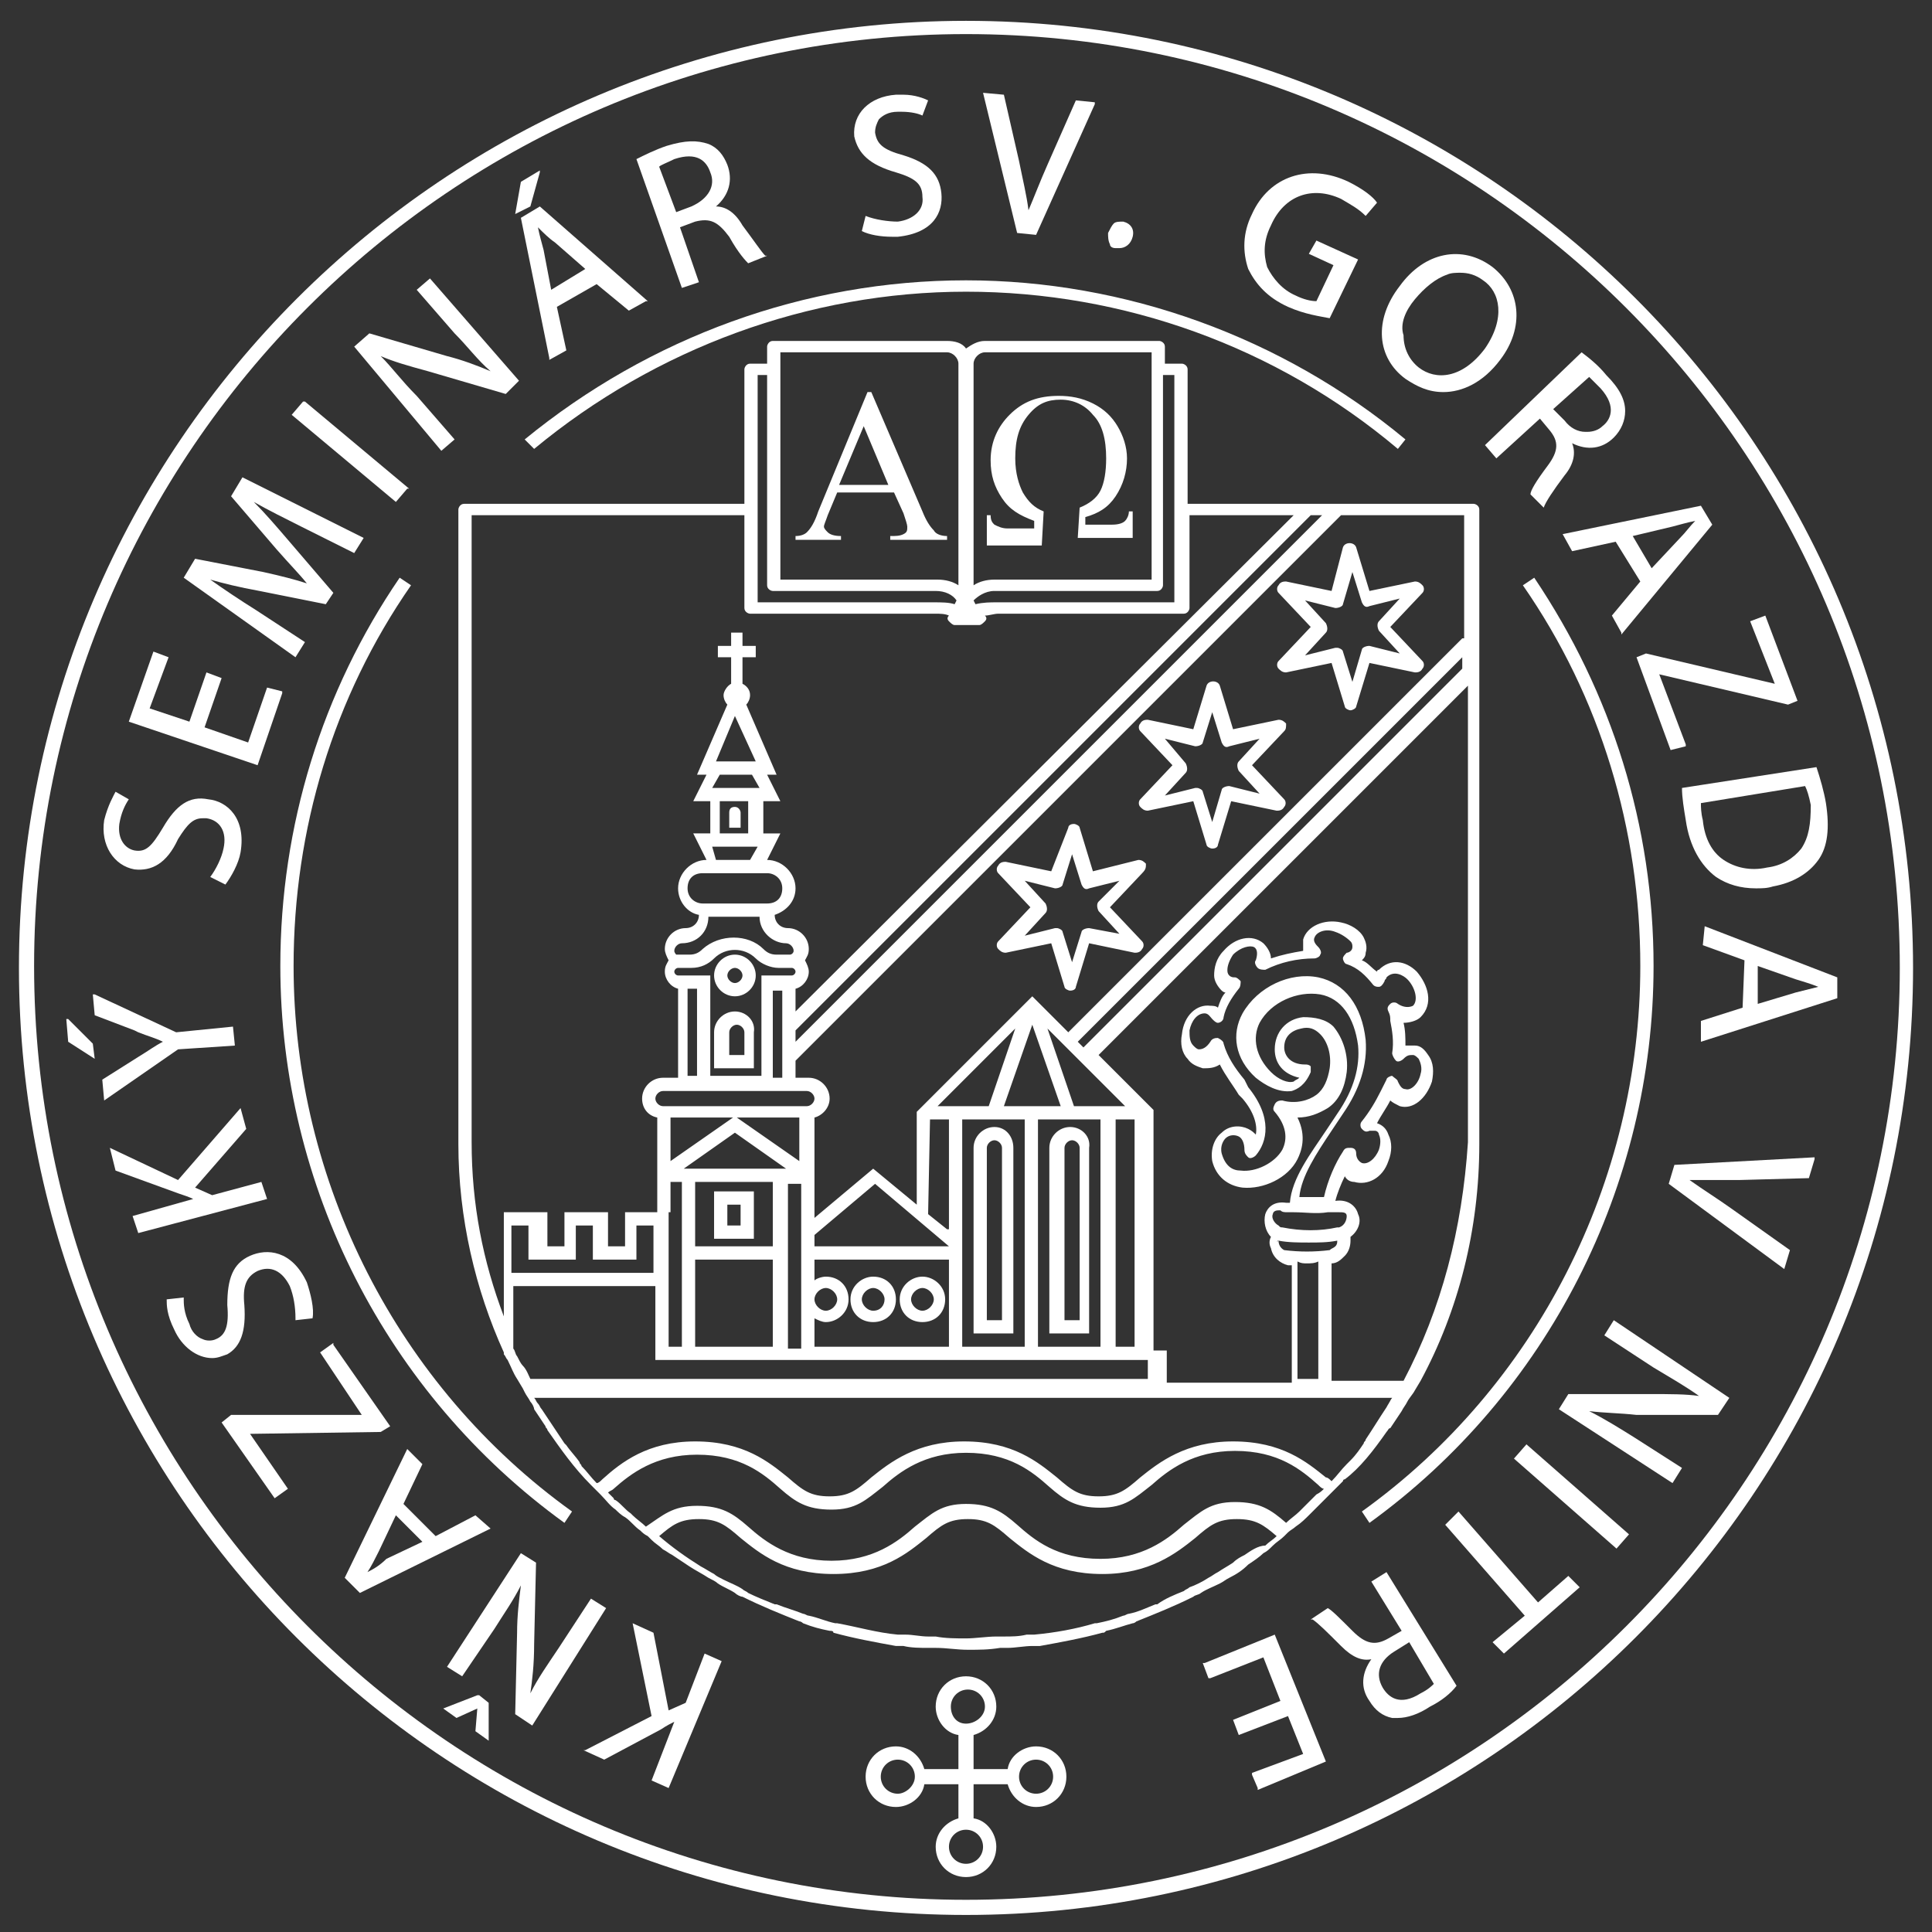 <?xml version="1.0" encoding="utf-8"?>
<!-- Generator: Adobe Illustrator 28.1.0, SVG Export Plug-In . SVG Version: 6.00 Build 0)  -->
<svg version="1.1" id="Peciatka" xmlns="http://www.w3.org/2000/svg" xmlns:xlink="http://www.w3.org/1999/xlink" x="0px" y="0px"
	 viewBox="0 0 102 102" style="enable-background:new 0 0 102 102;" xml:space="preserve">
<rect x="0" y="0" width="102" height="102" fill="#333333" stroke="none"/>
<style type="text/css">
	.st0{fill:#FFFFFF;}
</style>
<g>
	<path class="st0" d="M54.7,92.2c-0.7,0-1.4,0.5-1.5,1.2h-1.8v-1.8c0.7-0.2,1.2-0.8,1.2-1.5c0-0.9-0.7-1.6-1.6-1.6
		c-0.9,0-1.6,0.7-1.6,1.6c0,0.7,0.5,1.4,1.2,1.5v1.8h-1.8c-0.2-0.7-0.8-1.2-1.5-1.2c-0.9,0-1.6,0.7-1.6,1.6s0.7,1.6,1.6,1.6
		c0.7,0,1.4-0.5,1.5-1.2h1.8V96c-0.7,0.2-1.2,0.8-1.2,1.5c0,0.9,0.7,1.6,1.6,1.6c0.9,0,1.6-0.7,1.6-1.6c0-0.7-0.5-1.4-1.2-1.5v-1.8
		h1.8c0.2,0.7,0.8,1.2,1.5,1.2c0.9,0,1.6-0.7,1.6-1.6S55.6,92.2,54.7,92.2z M50.2,90.1c0-0.5,0.4-0.9,0.9-0.9s0.9,0.4,0.9,0.9
		S51.5,91,51,91S50.2,90.6,50.2,90.1z M47.4,94.7c-0.5,0-0.9-0.4-0.9-0.9s0.4-0.9,0.9-0.9s0.9,0.4,0.9,0.9S47.8,94.7,47.4,94.7z
		 M51.9,97.5c0,0.5-0.4,0.9-0.9,0.9s-0.9-0.4-0.9-0.9s0.4-0.9,0.9-0.9S51.9,97,51.9,97.5z M54.7,94.7c-0.5,0-0.9-0.4-0.9-0.9
		s0.4-0.9,0.9-0.9s0.9,0.4,0.9,0.9S55.2,94.7,54.7,94.7z"/>
	<path class="st0" d="M60.5,45.6c-0.1-0.1-0.2-0.2-0.4-0.2L57.7,46L57,43.7c0-0.1-0.2-0.2-0.3-0.2c-0.2,0-0.3,0.1-0.3,0.2L55.5,46
		l-2.4-0.5c-0.1,0-0.3,0-0.4,0.2c-0.1,0.1-0.1,0.3,0,0.4l1.7,1.8l-1.7,1.8c-0.1,0.1-0.1,0.3,0,0.4c0.1,0.1,0.2,0.2,0.4,0.2l2.4-0.5
		l0.7,2.3c0,0.1,0.2,0.2,0.3,0.2c0.2,0,0.3-0.1,0.3-0.2l0.7-2.3l2.4,0.5c0.1,0,0.3,0,0.4-0.2c0.1-0.1,0.1-0.3,0-0.4l-1.7-1.8
		l1.7-1.8C60.5,45.9,60.5,45.8,60.5,45.6z M58,47.6c-0.1,0.1-0.1,0.3,0,0.5l1.1,1.2L57.5,49c-0.2,0-0.4,0.1-0.4,0.2l-0.5,1.6
		l-0.5-1.6c0-0.1-0.2-0.2-0.3-0.2h-0.1l-1.6,0.4l1.1-1.2c0.1-0.1,0.1-0.3,0-0.5l-1.1-1.2l1.6,0.4c0.2,0,0.4-0.1,0.4-0.2l0.5-1.6
		l0.5,1.6c0.1,0.2,0.2,0.3,0.4,0.2l1.6-0.4L58,47.6z"/>
	<path class="st0" d="M67.9,38.2c-0.1-0.1-0.2-0.2-0.4-0.2l-2.4,0.5l-0.7-2.3c-0.1-0.3-0.6-0.3-0.7,0L63,38.5L60.6,38
		c-0.1,0-0.3,0-0.4,0.2c-0.1,0.1-0.1,0.3,0,0.4l1.7,1.8l-1.7,1.8c-0.1,0.1-0.1,0.3,0,0.4c0.1,0.1,0.2,0.2,0.4,0.2l2.4-0.5l0.7,2.3
		c0,0.1,0.2,0.2,0.3,0.2c0.2,0,0.3-0.1,0.3-0.2l0.7-2.3l2.4,0.5c0.1,0,0.3,0,0.4-0.2c0.1-0.1,0.1-0.3,0-0.4l-1.7-1.8l1.7-1.8
		C67.9,38.5,67.9,38.4,67.9,38.2z M65.4,40.2c-0.1,0.1-0.1,0.3,0,0.5l1.1,1.2l-1.6-0.4c-0.2,0-0.4,0.1-0.4,0.2L64,43.4l-0.5-1.6
		c0-0.1-0.2-0.2-0.3-0.2h-0.1L61.5,42l1.1-1.2c0.1-0.1,0.1-0.3,0-0.5L61.5,39l1.6,0.4c0.2,0,0.4-0.1,0.4-0.2l0.5-1.6l0.5,1.6
		c0.1,0.2,0.2,0.3,0.4,0.2l1.6-0.4L65.4,40.2z"/>
	<path class="st0" d="M70.3,31.2l-2.4-0.5c-0.1,0-0.3,0-0.4,0.2c-0.1,0.1-0.1,0.3,0,0.4l1.7,1.8l-1.7,1.8c-0.1,0.1-0.1,0.3,0,0.4
		c0.1,0.1,0.2,0.2,0.4,0.2l2.4-0.5l0.7,2.3c0,0.1,0.2,0.2,0.3,0.2s0.3-0.1,0.3-0.2l0.7-2.3l2.4,0.5c0.1,0,0.3,0,0.4-0.2
		c0.1-0.1,0.1-0.3,0-0.4l-1.7-1.8l1.7-1.8c0.1-0.1,0.1-0.3,0-0.4s-0.2-0.2-0.4-0.2l-2.4,0.5l-0.7-2.3c-0.1-0.3-0.6-0.3-0.7,0
		L70.3,31.2z M71.4,30.2l0.5,1.6c0.1,0.2,0.2,0.3,0.4,0.2l1.6-0.4l-1.1,1.2c-0.1,0.1-0.1,0.3,0,0.5l1.1,1.2l-1.6-0.4
		c-0.2,0-0.4,0.1-0.4,0.2L71.4,36l-0.5-1.6c0-0.1-0.2-0.2-0.3-0.2h-0.1l-1.6,0.4l1.1-1.2c0.1-0.1,0.1-0.3,0-0.5l-1.1-1.2l1.6,0.4
		c0.2,0,0.4-0.1,0.4-0.2L71.4,30.2z"/>
	<path class="st0" d="M37.7,65.4h2.1v-2.5h-2.1V65.4z M38.4,63.6h0.7v1.1h-0.7V63.6z"/>
	<path class="st0" d="M38.8,53.4c-0.6,0-1.1,0.5-1.1,1.1v1.9h2.1v-1.9C39.9,53.9,39.4,53.4,38.8,53.4z M39.2,55.7h-0.7v-1.2
		c0-0.2,0.2-0.4,0.4-0.4s0.4,0.2,0.4,0.4v1.2H39.2z"/>
	<path class="st0" d="M38.8,52.6c0.6,0,1.1-0.5,1.1-1.1s-0.5-1.1-1.1-1.1s-1.1,0.5-1.1,1.1S38.2,52.6,38.8,52.6z M38.8,51.1
		c0.2,0,0.4,0.2,0.4,0.4s-0.2,0.4-0.4,0.4s-0.4-0.2-0.4-0.4S38.6,51.1,38.8,51.1z"/>
	<path class="st0" d="M46.1,67.4c-0.6,0-1.2,0.5-1.2,1.2s0.5,1.2,1.2,1.2s1.2-0.5,1.2-1.2S46.8,67.4,46.1,67.4z M46.1,69.2
		c-0.3,0-0.6-0.3-0.6-0.6s0.3-0.6,0.6-0.6s0.6,0.3,0.6,0.6S46.5,69.2,46.1,69.2z"/>
	<path class="st0" d="M48.7,67.4c-0.6,0-1.2,0.5-1.2,1.2s0.5,1.2,1.2,1.2s1.2-0.5,1.2-1.2S49.3,67.4,48.7,67.4z M48.7,69.2
		c-0.3,0-0.6-0.3-0.6-0.6s0.3-0.6,0.6-0.6s0.6,0.3,0.6,0.6S49,69.2,48.7,69.2z"/>
	<path class="st0" d="M38.8,42.6c-0.2,0-0.3,0.1-0.3,0.3v0.8h0.6v-0.8C39.1,42.8,39,42.6,38.8,42.6z"/>
	<path class="st0" d="M52.5,59.5c-0.6,0-1.1,0.5-1.1,1.1v9.8h2.1v-9.8C53.5,60,53.1,59.5,52.5,59.5z M52.8,69.7h-0.7v-9.1
		c0-0.2,0.2-0.4,0.4-0.4s0.4,0.2,0.4,0.4v9.1H52.8z"/>
	<path class="st0" d="M56.5,59.5c-0.6,0-1.1,0.5-1.1,1.1v9.8h2.1v-9.8C57.6,60,57.1,59.5,56.5,59.5z M56.9,69.7h-0.7v-9.1
		c0-0.2,0.2-0.4,0.4-0.4s0.4,0.2,0.4,0.4v9.1H56.9z"/>
	<path class="st0" d="M73.2,75.6c0.1-0.1,0.1-0.2,0.2-0.2c0.2-0.3,0.4-0.6,0.6-0.9c0.1-0.2,0.2-0.3,0.3-0.5c0.1-0.2,0.3-0.4,0.4-0.6
		l0.3-0.5l0,0c2-3.7,3.1-8,3.1-12.5V26.9c0-0.2-0.2-0.3-0.3-0.3H62.7v-7.1c0-0.2-0.2-0.3-0.3-0.3h-0.9v-0.9c0-0.2-0.2-0.3-0.3-0.3
		H52c-0.4,0-0.7,0.2-1,0.4c-0.2-0.3-0.6-0.4-1-0.4h-9.2c-0.2,0-0.3,0.2-0.3,0.3v0.9h-0.9c-0.2,0-0.3,0.2-0.3,0.3v7.1H24.5
		c-0.2,0-0.3,0.2-0.3,0.3v33.5c0,3.9,0.9,7.7,2.4,11v0.1c0.1,0.1,0.1,0.2,0.2,0.3c0.2,0.4,0.3,0.7,0.5,1l0,0l0.3,0.5l0,0l0.1,0.2
		l0,0c0.1,0.2,0.2,0.3,0.3,0.5c0.1,0.1,0.2,0.3,0.2,0.4c0.2,0.3,0.4,0.6,0.6,0.9c0,0.1,0.1,0.1,0.1,0.2c0.7,1,1.4,2,2.3,2.9
		c0,0,0,0,0.1,0.1l0,0l0.3,0.3l0.1,0.1c0.3,0.3,0.5,0.6,0.8,0.8c0.1,0.1,0.3,0.3,0.5,0.4c0.3,0.2,0.5,0.5,0.8,0.7
		c0.1,0.1,0.2,0.2,0.4,0.3l0.2,0.2l0,0c0.2,0.2,0.4,0.3,0.6,0.5c0.2,0.1,0.3,0.2,0.5,0.3c0.3,0.2,0.6,0.4,0.9,0.6
		c0.3,0.2,0.7,0.4,1,0.6c0.2,0.1,0.4,0.2,0.5,0.3c0.3,0.2,0.6,0.3,0.9,0.5c0.1,0.1,0.3,0.2,0.4,0.2c1,0.5,2,0.9,3,1.3
		c0.1,0,0.2,0.1,0.2,0.1c0.5,0.2,0.9,0.3,1.4,0.4c0.1,0,0.2,0,0.2,0.1c1.1,0.3,2.2,0.5,3.3,0.7c0.1,0,0.2,0,0.4,0
		C48.1,87,48.6,87,49,87c0.1,0,0.3,0,0.4,0c0.6,0,1.1,0.1,1.7,0.1s1.1,0,1.7-0.1c0.1,0,0.3,0,0.4,0c0.4,0,0.9-0.1,1.3-0.1
		c0.1,0,0.2,0,0.4,0c1.1-0.2,2.2-0.4,3.3-0.7c0.1,0,0.1,0,0.2-0.1c0.5-0.1,1-0.3,1.4-0.4c0.1,0,0.2-0.1,0.2-0.1c1-0.4,2-0.8,3-1.3
		c0.1-0.1,0.3-0.1,0.4-0.2c0.3-0.2,0.6-0.3,1-0.5c0.2-0.1,0.3-0.2,0.5-0.3c0.4-0.2,0.7-0.4,1-0.7c0.3-0.2,0.6-0.4,0.8-0.6
		c0.2-0.1,0.3-0.2,0.5-0.4c0.2-0.2,0.4-0.3,0.6-0.5l0,0l0.2-0.2c0.1-0.1,0.3-0.2,0.4-0.3c0.3-0.2,0.5-0.4,0.8-0.7
		c0.2-0.2,0.3-0.3,0.5-0.5c0.3-0.3,0.5-0.5,0.8-0.8l0.1-0.1l0.3-0.3l0,0c0,0,0-0.1,0.1-0.1C71.8,77.5,72.5,76.6,73.2,75.6z
		 M73.2,74.3c-0.4,0.6-0.7,1.1-1.1,1.7c0,0.1-0.1,0.1-0.1,0.2c-0.2,0.3-0.4,0.6-0.7,0.9c-0.1,0.1-0.1,0.1-0.2,0.2
		c-0.3,0.3-0.5,0.6-0.8,0.9C70.2,78.1,70.1,78,70,78c-1-0.8-2.3-1.9-4.9-1.9c-2.5,0-3.9,1.1-4.9,1.9c-0.8,0.7-1.2,1-2.2,1
		s-1.4-0.3-2.2-1c-1-0.8-2.3-1.9-4.9-1.9c-2.5,0-3.9,1.1-4.9,1.9c-0.8,0.7-1.2,1-2.2,1s-1.4-0.3-2.2-1c-1-0.8-2.3-1.9-4.9-1.9
		c-2.5,0-3.9,1.1-4.9,2c-0.1,0.1-0.2,0.2-0.3,0.2c-0.3-0.3-0.5-0.6-0.8-0.9c0-0.1-0.1-0.1-0.1-0.2c-0.2-0.3-0.5-0.6-0.7-0.9
		c0,0,0,0-0.1-0.1c-0.4-0.6-0.8-1.2-1.2-1.8c-0.1-0.1-0.1-0.2-0.2-0.3c-0.1-0.1-0.1-0.2-0.2-0.3h32.9h12.4c-0.1,0.1-0.1,0.2-0.2,0.3
		C73.4,74,73.3,74.1,73.2,74.3z M65.7,82.1c-0.2,0.1-0.4,0.2-0.6,0.4c-0.3,0.2-0.5,0.3-0.8,0.5c-0.2,0.1-0.3,0.2-0.5,0.3
		c-0.3,0.2-0.7,0.4-1,0.5c-0.1,0.1-0.2,0.1-0.3,0.2c-0.5,0.2-1,0.4-1.4,0.7H61c-0.5,0.2-0.9,0.4-1.4,0.5c-0.1,0-0.2,0.1-0.3,0.1
		c-0.5,0.2-0.9,0.3-1.4,0.4h-0.1c-1,0.3-2.1,0.5-3.2,0.6c-0.1,0-0.3,0-0.4,0c-0.4,0.1-0.8,0.1-1.2,0.1c-0.1,0-0.3,0-0.4,0
		c-0.5,0-1.1,0.1-1.6,0.1s-1.1,0-1.6-0.1c-0.1,0-0.3,0-0.4,0c-0.4,0-0.8-0.1-1.2-0.1c-0.1,0-0.3,0-0.4,0c-1.1-0.1-2.1-0.4-3.2-0.6
		h-0.1c-0.5-0.1-0.9-0.3-1.4-0.4c-0.1,0-0.2-0.1-0.3-0.1c-0.5-0.2-0.9-0.3-1.4-0.5h-0.1c-0.5-0.2-1-0.4-1.4-0.6
		c-0.1-0.1-0.2-0.1-0.3-0.2c-0.3-0.2-0.6-0.3-1-0.5c-0.2-0.1-0.4-0.2-0.5-0.3c-0.2-0.1-0.5-0.3-0.7-0.4c-0.8-0.5-1.5-1-2.2-1.6
		c0.7-0.6,1.1-0.9,2.1-0.9s1.4,0.3,2.2,1c1,0.8,2.3,1.9,4.9,1.9s3.9-1.1,4.9-1.9c0.8-0.7,1.2-1,2.2-1s1.4,0.3,2.2,1
		c1,0.8,2.3,1.9,4.9,1.9c2.5,0,3.9-1.1,4.9-1.9c0.8-0.7,1.2-1,2.2-1s1.4,0.3,2.1,0.9c-0.2,0.2-0.4,0.3-0.6,0.5
		C66.4,81.6,66,81.9,65.7,82.1z M69.5,78.9c-0.2,0.2-0.5,0.5-0.7,0.7c-0.1,0.1-0.1,0.1-0.2,0.2c-0.2,0.2-0.5,0.4-0.7,0.6l0,0
		c-0.8-0.7-1.4-1.1-2.7-1.1c-1.3,0-1.8,0.5-2.7,1.2c-0.9,0.8-2.2,1.8-4.4,1.8c-2.3,0-3.5-1-4.4-1.8c-0.8-0.7-1.4-1.1-2.7-1.1
		s-1.8,0.5-2.7,1.2c-0.9,0.8-2.2,1.8-4.4,1.8s-3.5-1-4.4-1.8c-0.8-0.7-1.4-1.1-2.7-1.1S35,80,34.1,80.6c-0.2-0.2-0.5-0.4-0.7-0.6
		l-0.1-0.1c-0.3-0.2-0.5-0.5-0.8-0.7c0,0-0.1,0-0.1-0.1c-0.1-0.1-0.2-0.2-0.3-0.3c0.1-0.1,0.2-0.1,0.3-0.2c0.9-0.8,2.2-1.8,4.4-1.8
		c2.3,0,3.5,1,4.4,1.8c0.8,0.7,1.4,1.1,2.7,1.1s1.8-0.5,2.7-1.2c0.9-0.8,2.2-1.8,4.4-1.8c2.3,0,3.5,1,4.4,1.8
		c0.8,0.7,1.4,1.1,2.7,1.1s1.8-0.5,2.7-1.2c0.9-0.8,2.2-1.8,4.4-1.8c2.3,0,3.5,1,4.4,1.8l0,0c0.1,0.1,0.2,0.2,0.3,0.2
		C69.8,78.7,69.7,78.8,69.5,78.9C69.6,78.9,69.5,78.9,69.5,78.9z M27.3,71.6c-0.1-0.1-0.1-0.3-0.2-0.4v-3.3h7.5v3.9H36h0.7h4.1h0.7
		h0.7H43h7.2h0.6h3.4h0.7h3.3h0.7h1.7v1H28c-0.1-0.2-0.2-0.5-0.4-0.7C27.5,72,27.4,71.8,27.3,71.6z M30.4,66.5v-1.8h0.9v1.8h2.3
		v-1.8h0.9v2.5H27v-2.5h0.9v1.8H30.4z M35.4,64v-1.6H36v3.4v0.7v4.6h-0.7v-3.2v-0.7V64H35.4z M35.6,50.2c0-0.2,0.2-0.4,0.4-0.4
		c0.8,0,1.4-0.6,1.4-1.4h2.7c0,0.8,0.7,1.4,1.4,1.4c0.2,0,0.4,0.2,0.4,0.4c0,0.1-0.1,0.2-0.2,0.2H41c-0.3,0-0.5-0.1-0.7-0.3
		c-0.8-0.8-2.3-0.8-3.2,0c-0.2,0.2-0.4,0.3-0.7,0.3h-0.7l0,0l0,0C35.7,50.4,35.6,50.3,35.6,50.2z M37.6,44.7H40l-0.4,0.7h-1.8
		L37.6,44.7z M38.8,37.8l1.1,2.4h-2.1L38.8,37.8z M39.7,40.9l0.4,0.7h-2.5l0.4-0.7H39.7z M38,42.3h1.5V44H38V42.3z M40.1,46.1h0.4
		c0.4,0,0.8,0.3,0.8,0.8s-0.3,0.8-0.8,0.8h-3.4c-0.4,0-0.8-0.3-0.8-0.8s0.3-0.8,0.8-0.8h0.4H40.1z M40.8,56.9v-4.6h0.5v4.6H40.8z
		 M35.8,51.5c-0.1,0-0.2-0.1-0.2-0.2c0-0.1,0.1-0.2,0.2-0.2h0.7c0.5,0,0.9-0.2,1.2-0.5c0.6-0.6,1.6-0.6,2.2,0
		c0.3,0.3,0.8,0.5,1.2,0.5h0.7c0.1,0,0.2,0.1,0.2,0.2c0,0.1-0.1,0.2-0.2,0.2h-1.6v5.3h-2.7v-5.3H35.8z M36.3,52.2h0.5v4.6h-0.5V52.2
		z M42.6,57.6c0.2,0,0.4,0.2,0.4,0.4s-0.2,0.4-0.4,0.4H35c-0.2,0-0.4-0.2-0.4-0.4s0.2-0.4,0.4-0.4H42.6z M77.2,35.3l-20,20L56.9,55
		l20.3-20.3V35.3z M59.4,58.4h-2.7l-1.4-4.1L59.4,58.4z M43,69.6c0.2,0.1,0.4,0.2,0.6,0.2c0.6,0,1.2-0.5,1.2-1.2s-0.5-1.2-1.2-1.2
		c-0.2,0-0.5,0.1-0.6,0.2v-1.1h7.1v4.6H43V69.6z M43,68.6c0-0.3,0.3-0.6,0.6-0.6s0.6,0.3,0.6,0.6s-0.3,0.6-0.6,0.6S43,68.9,43,68.6z
		 M50.8,66.4v-7.3h3.3v12h-3.3V66.4z M53,58.4l1.5-4.3l1.5,4.3H53z M54.8,59.1h3.3v12h-3.3V59.1z M58.9,59.1h1v12h-1V59.1z
		 M52.2,58.4h-2.7l4.1-4.1L52.2,58.4z M49.1,59.1h1v5.8H50l-1-0.8L49.1,59.1L49.1,59.1z M50.1,65.8H43v-0.6l3.2-2.7L50.1,65.8z
		 M42.3,66.2v5h-0.7v-4.6v-0.7v-3.4h0.7V66.2z M36.7,66.5h4.1v4.6h-4.1V66.5z M36.7,62.4h4.1v3.4h-4.1V62.4z M36.1,61.7l2.7-1.9
		l2.7,1.9h-0.6h-4.1H36.1z M38.9,59h3.3v2.3L38.9,59z M35.4,59h3.3l-3.3,2.3V59z M72.1,54.9c-0.2-1.8-1.1-3-2.5-3.3
		c-1.5-0.3-3.2,0.5-4,1.9c-0.6,1.1-0.4,2.4,0.7,3.4c0.5,0.4,1.2,0.8,1.9,0.7c0.3-0.1,0.7-0.3,1-1c0-0.1,0-0.2,0-0.3
		c-0.1-0.1-0.2-0.1-0.3-0.1c-0.8,0-1.1-0.5-1.1-0.9c0-0.6,0.4-0.9,0.9-1c0.4-0.1,0.7,0,1,0.3c0.4,0.4,0.6,1.1,0.5,1.8
		c-0.1,0.6-0.3,1.1-0.7,1.4c-0.4,0.3-1.1,0.5-1.8,0.3c-0.1,0-0.3,0-0.4,0.2s-0.1,0.3,0,0.4c0.6,0.7,0.7,1.4,0.4,2
		c-0.4,0.7-1.4,1.2-2.2,1.1c-0.4,0-0.8-0.2-1-0.9c-0.1-0.4,0.1-0.7,0.2-0.8c0.2-0.2,0.5-0.2,0.7-0.1c0.2,0.1,0.3,0.4,0.3,0.7
		c0,0.2,0.1,0.3,0.2,0.4c0.1,0.1,0.3,0,0.4-0.1c0.6-0.7,0.9-2-0.4-3.6L65.7,57c-0.5-0.6-0.9-1.2-1.1-1.9c0-0.1-0.1-0.2-0.3-0.3
		c-0.1,0-0.3,0-0.4,0.2c-0.2,0.3-0.4,0.4-0.6,0.4c-0.1,0-0.2-0.1-0.3-0.2c-0.2-0.2-0.2-0.5-0.2-0.8c0.1-0.5,0.4-0.9,0.8-0.9
		c0.2,0,0.3,0.2,0.4,0.3s0.2,0.2,0.3,0.2s0.3-0.1,0.3-0.3c0.1-0.5,0.4-1,0.8-1.5c0.1-0.1,0.1-0.3,0.1-0.4c-0.1-0.1-0.2-0.2-0.3-0.2
		c-0.1,0-0.2,0-0.3-0.1c-0.1-0.1-0.1-0.2-0.1-0.3c0-0.2,0.1-0.5,0.3-0.8c0.4-0.4,0.9-0.5,1.1-0.4s0.2,0.4,0.1,0.7
		c-0.1,0.1,0,0.3,0.1,0.4c0.1,0.1,0.3,0.1,0.4,0.1c0.8-0.4,1.7-0.6,2.6-0.6l0,0c0.1,0,0.3-0.1,0.3-0.2c0.1-0.1,0-0.3-0.1-0.4
		c-0.1-0.1-0.3-0.3-0.2-0.5c0.1-0.3,0.6-0.5,1.1-0.3c0.3,0.1,0.6,0.3,0.8,0.5c0.1,0.1,0.1,0.2,0.1,0.3c0,0.2-0.2,0.3-0.3,0.3
		c-0.1,0.1-0.2,0.2-0.2,0.3s0.1,0.3,0.2,0.3c0.6,0.2,1,0.6,1.4,1.1c0.1,0.1,0.2,0.1,0.3,0.1c0.1,0,0.2-0.1,0.3-0.3
		c0-0.1,0.1-0.1,0.1-0.2c0.4-0.4,0.9-0.1,1.1,0.1c0.4,0.4,0.6,1.1,0.3,1.4c-0.2,0.1-0.5,0.1-0.8-0.1c-0.1-0.1-0.3-0.1-0.4,0
		s-0.2,0.2-0.1,0.4s0.1,0.3,0.1,0.5c0.1,0.5,0.2,1.1,0.1,1.7c0,0.1,0.1,0.3,0.2,0.4c0.1,0.1,0.3,0,0.4-0.1c0.2-0.2,0.3-0.2,0.5-0.2
		c0.1,0,0.2,0.1,0.3,0.2c0.1,0.2,0.2,0.5,0.1,0.8c-0.1,0.5-0.5,0.9-0.8,0.8c-0.2,0-0.3-0.2-0.4-0.4c0-0.1-0.2-0.2-0.3-0.3
		c-0.1,0-0.3,0.1-0.3,0.2c-0.1,0.2-0.2,0.4-0.3,0.6c-0.3,0.6-0.6,1.1-1,1.6c-0.1,0.1-0.1,0.3,0,0.4s0.2,0.2,0.4,0.1
		c0.1,0,0.2,0,0.3,0c0.1,0,0.2,0.1,0.2,0.2c0.1,0.2,0.1,0.5,0,0.8c-0.2,0.5-0.6,0.8-0.9,0.7c-0.2-0.1-0.3-0.3-0.3-0.5
		s-0.1-0.3-0.3-0.3c-0.2,0-0.3,0-0.4,0.2c-0.4,0.6-0.8,1.5-1,2.4c-0.4,0-0.9,0-1.3,0c0.1-1.1,0.9-2.3,1.7-3.5
		c0.2-0.3,0.4-0.6,0.6-0.9C71.8,57.5,72.2,56.2,72.1,54.9z M68,64c0.1,0,0.1,0,0.2,0c0,0,0,0,0.1,0c0.6,0,1.2,0.1,1.8,0l0,0l0,0
		c0,0,0,0,0.1,0s0.3,0,0.5,0s0.4,0,0.4,0.2s-0.1,0.5-0.4,0.6l0,0c-0.1,0-0.1,0-0.1,0c-0.9,0.2-1.9,0.2-2.9,0c-0.1,0-0.1,0-0.2-0.1
		c-0.2-0.1-0.4-0.4-0.3-0.6c0,0,0-0.2,0.3-0.2h0.1C67.7,64,67.8,64,68,64z M67.5,65.5c0.5,0.1,1.1,0.1,1.6,0.1s1,0,1.5-0.1
		c0,0.1,0,0.2-0.1,0.3c-0.1,0.1-0.2,0.1-0.3,0.2c-0.8,0.1-1.6,0.1-2.4,0C67.6,65.9,67.5,65.7,67.5,65.5
		C67.4,65.6,67.4,65.5,67.5,65.5L67.5,65.5z M69,66.7c0.2,0,0.4,0,0.6-0.1v6.2h-1.1v-6.2C68.7,66.7,68.8,66.7,69,66.7z M74.1,72.9
		h-3.8v-6.2c0.3,0,0.5-0.2,0.7-0.4c0.2-0.2,0.3-0.5,0.3-0.8c0-0.1,0-0.1,0-0.2c0.4-0.3,0.6-0.8,0.4-1.2c-0.1-0.4-0.5-0.8-1.2-0.7
		l0,0c0.1-0.4,0.3-0.9,0.5-1.3c0.1,0.2,0.3,0.3,0.5,0.3c0.7,0.2,1.5-0.2,1.8-1.1c0.2-0.5,0.2-1,0-1.4c-0.1-0.3-0.3-0.5-0.6-0.6
		c0.2-0.4,0.5-0.8,0.7-1.2l0,0c0.1,0.1,0.3,0.2,0.5,0.3c0.7,0.2,1.4-0.4,1.7-1.3c0.1-0.5,0.1-1-0.2-1.4c-0.2-0.3-0.4-0.5-0.7-0.5
		c-0.2,0-0.3,0-0.5,0c0-0.4,0-0.8-0.1-1.2c0.3,0,0.7-0.1,0.9-0.3c0.7-0.7,0.4-1.7-0.2-2.4c-0.6-0.6-1.4-0.7-2-0.1c0,0-0.1,0-0.1,0.1
		c-0.3-0.2-0.5-0.5-0.8-0.6c0.1-0.1,0.2-0.2,0.2-0.4c0.1-0.3,0-0.6-0.1-0.8c-0.2-0.4-0.7-0.7-1.2-0.8c-0.9-0.2-1.8,0.2-2,0.9
		c0,0.2,0,0.4,0,0.6c-0.6,0.1-1.1,0.2-1.7,0.4c0-0.3-0.2-0.6-0.4-0.8c-0.6-0.5-1.5-0.3-2.1,0.4c-0.4,0.4-0.5,0.9-0.5,1.3
		c0,0.3,0.2,0.6,0.4,0.8c0,0,0.1,0.1,0.2,0.1c-0.2,0.2-0.3,0.5-0.4,0.8c-0.1-0.1-0.3-0.1-0.4-0.1c-0.7-0.1-1.4,0.5-1.5,1.5
		c-0.1,0.5,0,1,0.3,1.3c0.2,0.3,0.5,0.4,0.8,0.5c0.3,0,0.6,0,0.9-0.2c0.3,0.6,0.7,1.1,1,1.6l0.2,0.2c0.6,0.7,0.8,1.4,0.7,1.9
		c-0.1-0.1-0.2-0.2-0.4-0.3c-0.4-0.2-1-0.2-1.4,0.2c-0.4,0.3-0.6,0.9-0.5,1.5c0.2,0.8,0.8,1.3,1.6,1.4c1.1,0.1,2.4-0.5,2.9-1.5
		c0.2-0.4,0.5-1.2,0-2.2c0.6,0,1.1-0.2,1.6-0.5c0.6-0.4,0.9-1.1,1-1.9c0.1-0.9-0.2-1.8-0.7-2.4c-0.4-0.4-1-0.5-1.6-0.5
		c-0.9,0.1-1.5,0.8-1.5,1.7c0,0.7,0.4,1.3,1.3,1.5c-0.1,0.1-0.2,0.1-0.3,0.2c-0.3,0.1-0.8-0.1-1.2-0.5c-0.8-0.8-1-1.8-0.6-2.6
		c0.6-1.1,2-1.7,3.2-1.5c1.1,0.2,1.8,1.2,2,2.7c0.1,1.1-0.2,2.3-1.1,3.6c-0.2,0.3-0.4,0.6-0.6,0.9c-0.8,1.2-1.8,2.5-1.9,3.8
		c-0.1,0-0.1,0-0.2,0c-0.7-0.1-1,0.3-1.1,0.6c-0.1,0.4,0,0.9,0.3,1.2c-0.1,0.2-0.1,0.4,0,0.6c0.1,0.5,0.5,0.8,0.9,0.9
		c0.1,0,0.1,0,0.2,0V73h-6.6v-1.7h-0.7V58.6L58,55.7l19.5-19.5v24.1C77.2,64.9,76.1,69.1,74.1,72.9z M77.2,33.7L56.4,54.5l-1.9-1.9
		l-6.1,6.1v4.9l-2.3-1.9L43,64.3v-1.9v-0.7V59c0.4-0.1,0.8-0.5,0.8-1c0-0.6-0.5-1.1-1.1-1.1H42V56l28.8-28.8h6.5v6.5H77.2z
		 M69.8,27.2L42,55v-0.6l27.2-27.2H69.8z M62,19.8v12h-9.4c-0.3,0-0.7,0-1.1,0.1l-0.1-0.2c0.2-0.2,0.6-0.5,1.1-0.5h8.6
		c0.2,0,0.3-0.2,0.3-0.3V19.8H62z M52,18.6h8.8v12h-8.3c-0.4,0-0.8,0.1-1.1,0.3V19.2C51.4,18.9,51.7,18.6,52,18.6z M41.2,18.6H50
		c0.3,0,0.6,0.3,0.6,0.6v11.7c-0.3-0.2-0.7-0.3-1.1-0.3h-8.3V18.6z M40,19.8h0.5v11.1c0,0.2,0.2,0.3,0.3,0.3h8.6
		c0.5,0,0.9,0.2,1.1,0.5l-0.1,0.2c-0.3-0.1-0.7-0.1-1.1-0.1H40V19.8z M24.8,27.2h14.5v4.9c0,0.2,0.2,0.3,0.3,0.3h9.8
		c0.2,0,0.5,0,0.7,0.1l0,0c-0.1,0.1-0.1,0.2,0,0.3s0.2,0.2,0.3,0.2h1.3c0.1,0,0.2-0.1,0.3-0.2c0.1-0.1,0.1-0.2,0-0.3l0,0
		c0.2,0,0.5-0.1,0.7-0.1h9.8c0.2,0,0.3-0.2,0.3-0.3v-4.9h5.5L42,53.4v-1.2c0.4-0.1,0.7-0.5,0.7-0.9c0-0.2-0.1-0.4-0.2-0.6
		c0.1-0.2,0.2-0.3,0.2-0.6c0-0.6-0.5-1.1-1.1-1.1c-0.4,0-0.7-0.3-0.7-0.7c0.6-0.2,1.1-0.7,1.1-1.4c0-0.8-0.7-1.5-1.5-1.5l0,0
		l0.7-1.4h-0.9v-1.7h0.9l-0.7-1.4H41l-1.6-3.7c0.1-0.1,0.2-0.3,0.2-0.5c0-0.3-0.2-0.5-0.4-0.6v-1.4h0.7v-0.6h-0.7v-0.7h-0.6v0.7
		h-0.7v0.6h0.7v1.4c-0.2,0.1-0.4,0.4-0.4,0.6c0,0.2,0.1,0.4,0.2,0.5l-1.6,3.7h0.5l-0.7,1.4h0.9V44h-0.9l0.7,1.4l0,0
		c-0.8,0-1.5,0.7-1.5,1.5c0,0.7,0.5,1.3,1.1,1.4c0,0.4-0.3,0.7-0.7,0.7c-0.6,0-1.1,0.5-1.1,1.1c0,0.2,0.1,0.4,0.2,0.6
		c-0.1,0.2-0.2,0.3-0.2,0.6c0,0.4,0.3,0.8,0.7,0.9v4.7H35c-0.6,0-1.1,0.5-1.1,1.1c0,0.5,0.3,0.9,0.8,1v2.7v0.7V64H33v1.8h-0.9V64
		h-2.3v1.8h-0.9V64h-2.3v3.2v0.7v1.6c-1.1-2.9-1.7-5.9-1.7-9.2V27.2H24.8z"/>
	<path class="st0" d="M51,1.1c-27.5,0-50,22.4-50,50s22.4,50,50,50s50-22.4,50-50S78.6,1.1,51,1.1z M51,100.3
		C23.9,100.3,1.8,78.2,1.8,51C1.8,23.9,23.9,1.8,51,1.8c27.2,0,49.3,22.1,49.3,49.3C100.3,78.2,78.2,100.3,51,100.3z"/>
	<path class="st0" d="M36.2,89.9l-0.9,0.4l-0.8-4.1l0,0l-1.1-0.5l1,4.9l-3.5,1.8h-0.1l1.1,0.5l0,0l3-1.6c0.3-0.2,0.5-0.3,0.7-0.4
		L34.4,94l0.9,0.4l2.8-6.7l-0.9-0.4L36.2,89.9z"/>
	<path class="st0" d="M32,84.9l-0.8-0.5l0,0L29.5,87c-0.6,0.9-1.1,1.6-1.5,2.4c0.1-0.7,0.2-1.5,0.2-2.6l0.1-4.3l0,0L27.5,82l0,0
		l-3.9,6l0,0l0.8,0.5l0,0l1.7-2.5c0.5-0.8,1-1.5,1.4-2.3c-0.1,0.8-0.2,1.6-0.2,2.5l-0.1,4.3l0,0l0.9,0.6l0,0L32,84.9L32,84.9z"/>
	<path class="st0" d="M25.9,80.7L25.1,80L23,81.1l-1.7-1.7l1-2.1l0,0l-0.8-0.8l-3.3,6.8l0,0l0.8,0.8l0,0L25.9,80.7L25.9,80.7z
		 M19.4,83c0.2-0.3,0.4-0.7,0.6-1.1l0.9-1.9l1.4,1.4l-1.9,0.9C20.1,82.6,19.8,82.8,19.4,83z"/>
	<polygon class="st0" points="20.1,75.6 20.6,75.3 17.6,71 17.6,70.9 16.9,71.4 19.1,74.7 12.2,74.7 12.2,74.7 11.7,75.1 14.5,79.1 
		15.2,78.6 13.2,75.7 	"/>
	<path class="st0" d="M12.9,68.9c-0.1-1,0.1-1.5,0.7-1.8c0.7-0.3,1.3,0,1.7,0.8c0.2,0.5,0.3,1.1,0.3,1.7v0.1l0.9-0.1l0,0l0,0
		c0.1-0.5-0.1-1.3-0.3-1.9c-0.8-1.7-2.1-1.8-3-1.4S12,67.5,12,68.9c0.1,1.1-0.1,1.6-0.6,1.8c-0.2,0.1-0.5,0.1-0.7,0
		c-0.3-0.1-0.6-0.4-0.7-0.8c-0.3-0.6-0.3-1.1-0.3-1.3v-0.1l-0.9,0.1l0,0c0,0.3,0,0.8,0.4,1.6c0.4,0.9,1.2,1.5,2,1.5
		c0.3,0,0.5-0.1,0.8-0.2C12.7,71.1,13,70.3,12.9,68.9z"/>
	<path class="st0" d="M14.1,63.3l-0.3-0.9l0,0l-2.6,0.7l-0.9-0.4l2.7-3.1l0,0l-0.3-1.1l-3.3,3.8l-3.6-1.7l0.3,1.2l0,0L9.4,63
		c0.3,0.1,0.6,0.2,0.8,0.3L7,64.2l0,0l0.3,0.9l0,0L14.1,63.3L14.1,63.3z"/>
	<path class="st0" d="M12.4,55.2L12.4,55.2l-0.1-1l-3,0.3l-4.3-2H4.9L5,53.6l0,0l2.1,0.8l0.2,0.1c0.5,0.2,0.9,0.3,1.3,0.5
		c-0.4,0.2-0.8,0.5-1.3,0.8L5.4,57l0.1,1.1l3.9-2.7L12.4,55.2z"/>
	<polygon class="st0" points="4.9,55.1 3.6,53.8 3.5,53.8 3.6,55 5,55.9 	"/>
	<path class="st0" d="M7.1,45.9C8,46,8.8,45.6,9.4,44.3c0.5-0.8,0.8-1.1,1.3-1.1c0.1,0,0.1,0,0.2,0c0.7,0.1,1.1,0.7,0.9,1.6
		c-0.1,0.5-0.4,1.1-0.7,1.5l0,0l0.8,0.4l0,0c0.3-0.4,0.7-1.1,0.8-1.7c0.3-1.8-0.7-2.7-1.7-2.8c-1-0.2-1.7,0.3-2.4,1.5
		c-0.6,1-0.9,1.3-1.5,1.2c-0.5-0.1-0.9-0.6-0.8-1.4c0.1-0.6,0.3-1,0.5-1.3l0,0l-0.7-0.4l0,0l0,0C6,42,5.7,42.5,5.5,43.3
		C5.3,44.6,6,45.7,7.1,45.9z"/>
	<polygon class="st0" points="13.6,40.4 14.9,36.6 14.9,36.5 14.1,36.3 13.1,39.2 10.8,38.4 11.7,35.8 11.7,35.8 10.9,35.5 10,38.1 
		7.9,37.4 8.9,34.7 8.9,34.7 8.1,34.4 6.8,38.1 6.8,38.1 	"/>
	<path class="st0" d="M15.6,34.7l0.5-0.8l-2.6-1.7c-0.8-0.5-1.7-1.1-2.4-1.6c0.7,0.2,1.5,0.4,2.6,0.6l3.5,0.7l0,0l0.4-0.6l0,0
		l-2.4-2.8c-0.6-0.7-1.2-1.4-1.8-2c0.7,0.4,1.7,0.9,2.5,1.3l2.8,1.4l0,0l0.5-0.8l0,0l-6.4-3.2l0,0l-0.6,1l0,0l2.4,2.8
		c0.7,0.8,1.2,1.3,1.6,1.8c-0.6-0.2-1.4-0.4-2.3-0.6l-3.6-0.7l0,0l-0.6,1l0,0L15.6,34.7L15.6,34.7z"/>
	<polygon class="st0" points="20.9,26.5 21.5,25.8 21.6,25.8 16.1,21.2 16,21.2 15.4,21.9 15.4,21.9 	"/>
	<path class="st0" d="M23.3,23.8l0.7-0.6l-2-2.3c-0.8-0.8-1.3-1.5-1.9-2.1c0.7,0.3,1.4,0.5,2.5,0.8l4.1,1.2l0,0l0.7-0.7l-4.7-5.4
		l0,0L22,15.3l2,2.3c0.7,0.7,1.2,1.4,1.9,2c-0.7-0.3-1.5-0.6-2.3-0.8l-4.1-1.2l0,0l-0.8,0.7L23.3,23.8L23.3,23.8z"/>
	<path class="st0" d="M33.2,16.4L33.2,16.4l0.9-0.5h0.1l-5.7-5l0,0l-1,0.6l0,0l1.5,7.4V19l0.9-0.5l0,0l-0.5-2.3l2.1-1.2L33.2,16.4z
		 M29.1,15.3l-0.4-2.1c-0.1-0.4-0.2-0.7-0.3-1.2c0.3,0.3,0.6,0.6,0.9,0.8l1.6,1.4L29.1,15.3z"/>
	<polygon class="st0" points="28,10.9 28.5,9.1 28.5,9 27.5,9.6 27.2,11.3 	"/>
	<path class="st0" d="M36,15.2l0.9-0.3l0,0l-1-2.9l0.8-0.3c0.8-0.2,1.2,0,1.8,0.8c0.5,0.9,0.9,1.3,1,1.4l0,0l1-0.4h-0.1
		c-0.2-0.2-0.6-0.8-1.2-1.6c-0.4-0.7-0.9-1-1.4-1c0.7-0.6,0.9-1.4,0.6-2.2c-0.2-0.5-0.5-0.9-1-1.1c-0.6-0.2-1.2-0.2-2.2,0.1
		c-0.6,0.2-1.2,0.5-1.6,0.7l0,0L36,15.2L36,15.2z M34.8,8.8c0.1-0.1,0.4-0.2,0.8-0.4c1.2-0.4,1.7,0.1,1.9,0.7c0.3,0.7-0.1,1.4-1,1.8
		l-0.8,0.3L34.8,8.8z"/>
	<path class="st0" d="M47.3,9.1c1,0.3,1.4,0.6,1.4,1.3c0.1,0.7-0.5,1.2-1.3,1.3c-0.5,0-1.2-0.1-1.7-0.3l0,0l-0.2,0.8l0,0l0,0
		c0.4,0.2,1,0.3,1.6,0.3c0.1,0,0.2,0,0.3,0c1.9-0.2,2.4-1.3,2.3-2.3c-0.1-1-0.7-1.6-2-2c-1.1-0.3-1.4-0.6-1.5-1.2
		c0-0.3,0.1-0.5,0.2-0.7c0.2-0.2,0.5-0.4,1-0.4c0.1,0,0.2,0,0.2,0c0.5,0,0.9,0.1,1.1,0.2l0,0L49,5.3l0,0C48.8,5.2,48.3,5,47.7,5
		c-0.1,0-0.2,0-0.4,0c-1.4,0.1-2.3,1-2.2,2.2C45.3,8.1,45.9,8.7,47.3,9.1z"/>
	<path class="st0" d="M53.7,12.3l1,0.1l0,0l3.1-6.9V5.4l-1-0.1l0,0l-1.5,3.4c-0.4,0.9-0.7,1.7-1,2.4c-0.1-0.8-0.3-1.6-0.5-2.6L53,5
		l-1.1-0.1L53.7,12.3L53.7,12.3z"/>
	<path class="st0" d="M58.9,13.1L58.9,13.1c0.1,0,0.1,0,0.2,0c0.3,0,0.6-0.2,0.7-0.6c0.1-0.4-0.1-0.7-0.5-0.8c-0.2,0-0.4,0-0.5,0.1
		s-0.2,0.3-0.3,0.5c0,0.2,0,0.4,0.1,0.6C58.6,13,58.7,13.1,58.9,13.1z"/>
	<path class="st0" d="M68,16.2c0.9,0.4,1.7,0.5,2.2,0.6l0,0l1.5-3.1l0,0l-2.2-1l0,0l-0.4,0.7l1.3,0.6l-0.9,1.9
		c-0.3,0-0.7-0.1-1.1-0.3c-0.7-0.3-1.2-0.9-1.5-1.5c-0.2-0.7-0.2-1.4,0.2-2.2c0.7-1.6,2.2-2.1,3.7-1.4c0.5,0.3,0.9,0.5,1.3,0.9l0,0
		l0.6-0.7l0,0c-0.2-0.3-0.7-0.7-1.5-1.1c-2.1-1-4.2-0.3-5.1,1.7c-0.5,1-0.5,2-0.2,2.9C66.3,15,66.9,15.7,68,16.2z"/>
	<path class="st0" d="M74.2,20c0.6,0.4,1.2,0.7,2,0.7c1,0,2.1-0.5,3-1.7c1.3-1.7,1.1-3.7-0.4-4.9c-1.6-1.2-3.6-0.8-4.9,1
		C72.5,16.9,72.7,18.9,74.2,20z M74.7,15.8c0.5-0.6,1.1-1.1,1.7-1.3c0.2-0.1,0.5-0.1,0.7-0.1c0.4,0,0.8,0.1,1.2,0.4
		c0.9,0.6,1.2,2,0.1,3.6c-1.2,1.6-2.6,1.7-3.5,1c-0.5-0.4-0.8-1-0.8-1.7C73.9,17.1,74.2,16.4,74.7,15.8L74.7,15.8z"/>
	<path class="st0" d="M78.4,23.5l0.6,0.7l0,0l2.3-2.1l0.5,0.6c0.5,0.6,0.5,1.1-0.1,1.9s-0.9,1.3-0.9,1.5l0,0l0.7,0.7v0.1v-0.1
		c0.1-0.3,0.5-0.9,1.1-1.7c0.5-0.6,0.6-1.2,0.4-1.7c0.8,0.4,1.6,0.3,2.2-0.3c0.4-0.4,0.6-0.9,0.6-1.4c0-0.6-0.3-1.2-1-1.9
		c-0.4-0.5-0.9-0.9-1.3-1.2l0,0L78.4,23.5L78.4,23.5z M84.5,20.5c0.9,1,0.5,1.7,0.1,2c-0.2,0.2-0.5,0.3-0.8,0.3c0,0,0,0-0.1,0
		c-0.4,0-0.8-0.2-1.1-0.6L82,21.6l1.9-1.7C84,20,84.2,20.2,84.5,20.5z"/>
	<path class="st0" d="M82.5,28.2l0.5,0.9l0,0l2.3-0.5l1.3,2.1l-1.5,1.8l0.5,0.9v0.1l4.8-5.8l0,0l-0.6-1l0,0L82.5,28.2L82.5,28.2z
		 M86.2,28.3l2.1-0.5c0.4-0.1,0.7-0.2,1.2-0.3c-0.3,0.3-0.5,0.6-0.8,0.9L87.2,30L86.2,28.3z"/>
	<polygon class="st0" points="86.9,34.5 86.9,34.5 86.4,34.7 86.4,34.7 88.2,39.6 88.2,39.6 89,39.4 89,39.3 87.6,35.6 94.4,37.2 
		94.4,37.2 94.9,37 93.2,32.5 93.2,32.5 92.4,32.8 93.7,36.1 	"/>
	<path class="st0" d="M88.8,41.6L88.8,41.6c0,0.5,0.1,1.1,0.2,1.7c0.2,1.4,0.8,2.4,1.6,3c0.6,0.4,1.3,0.6,2.1,0.6
		c0.3,0,0.6,0,0.9-0.1c1.1-0.2,1.9-0.7,2.4-1.4s0.6-1.7,0.4-3c-0.1-0.6-0.3-1.3-0.5-1.9l0,0L88.8,41.6L88.8,41.6z M95.1,44.8
		c-0.4,0.5-1,0.9-1.8,1c-0.9,0.2-1.7,0-2.3-0.4c-0.6-0.4-1-1.1-1.1-2.1c-0.1-0.4-0.1-0.7-0.1-0.9l5.5-0.9c0.1,0.2,0.2,0.5,0.3,1
		C95.6,43.5,95.5,44.2,95.1,44.8z"/>
	<path class="st0" d="M90,48.9L90,48.9l-0.1,1l0,0l2.2,0.8L92,53.2l-2.2,0.7l0,0v1V55l7.2-2.3l0,0v-1.1l0,0L90,48.9z M92.8,53v-2
		l2,0.7c0.3,0.1,0.7,0.2,1.2,0.4c-0.4,0.1-0.8,0.2-1.2,0.3L92.8,53z"/>
	<path class="st0" d="M88.4,61.5l-0.3,1l6.1,4.5l0,0l0.3-1l0,0l-3.1-2.2c-0.7-0.5-1.5-1-2.2-1.5c0.8,0,1.6,0,2.6,0l3.7-0.1l0,0
		l0.3-1v-0.1L88.4,61.5L88.4,61.5z"/>
	<path class="st0" d="M85.2,69.7l-0.5,0.8l2.6,1.7c1,0.6,1.7,1,2.4,1.5c-0.7-0.1-1.5-0.1-2.6-0.1h-4.3l0,0l-0.5,0.8l6,3.9l0,0
		l0.5-0.8l-2.5-1.6c-0.8-0.5-1.6-1-2.4-1.4c0.8,0.1,1.6,0.1,2.5,0.2h4.3l0,0l0.6-0.9L85.2,69.7L85.2,69.7z"/>
	<rect x="82.4" y="75.4" transform="matrix(0.66 -0.752 0.752 0.66 -31.156 89.207)" class="st0" width="1" height="7.2"/>
	<polygon class="st0" points="81.2,84.6 77,79.8 76.3,80.5 80.5,85.3 78.8,86.7 79.4,87.3 83.4,83.8 82.8,83.2 	"/>
	<path class="st0" d="M73.2,83l-0.8,0.5l0,0l1.6,2.6l-0.7,0.4c-0.7,0.4-1.2,0.3-1.9-0.4c-0.7-0.7-1.1-1.1-1.3-1.2l0,0l-0.9,0.6h0.1
		c0.3,0.2,0.8,0.7,1.5,1.4c0.6,0.6,1.1,0.8,1.6,0.7c-0.5,0.7-0.6,1.5-0.1,2.2c0.3,0.5,0.7,0.8,1.2,0.9c0.1,0,0.2,0,0.3,0
		c0.5,0,1.1-0.2,1.7-0.6c0.6-0.3,1.1-0.7,1.4-1.1l0,0L73.2,83L73.2,83z M75.7,88.9c-0.1,0.1-0.3,0.3-0.7,0.5c-1.1,0.7-1.7,0.2-2-0.3
		c-0.4-0.7-0.2-1.4,0.6-1.9l0.8-0.5L75.7,88.9z"/>
	<polygon class="st0" points="67.3,86.3 63.6,87.8 63.5,87.8 63.8,88.6 63.9,88.6 66.7,87.5 67.6,89.8 65.1,90.8 65.1,90.8 
		65.4,91.6 65.4,91.6 68,90.6 68.8,92.6 66.1,93.6 66.1,93.7 66.4,94.4 66.4,94.5 70,93 70,93 	"/>
	<path class="st0" d="M55.1,27c-0.5-0.2-0.8-0.5-1.1-1c-0.2-0.4-0.4-1-0.4-1.8c0-1,0.2-1.7,0.7-2.3c0.5-0.6,1-0.8,1.7-0.8
		s1.3,0.3,1.7,0.8c0.5,0.5,0.7,1.3,0.7,2.3c0,0.7-0.1,1.3-0.3,1.7c-0.2,0.4-0.6,0.7-1.1,0.9l-0.1,1.6h2.9V27h-0.2
		c0,0.2-0.1,0.4-0.2,0.5c-0.1,0.1-0.3,0.2-0.7,0.2h-1.4v-0.4c0.7-0.2,1.2-0.5,1.6-1.1c0.4-0.6,0.6-1.3,0.6-2c0-0.6-0.2-1.2-0.5-1.7
		s-0.7-0.9-1.3-1.2c-0.6-0.3-1.2-0.4-1.8-0.4c-1.1,0-1.9,0.3-2.6,1c-0.6,0.6-1,1.4-1,2.4c0,0.8,0.2,1.4,0.6,2
		c0.4,0.6,0.9,0.9,1.7,1.2v0.4h-1.4c-0.3,0-0.5-0.1-0.7-0.2c-0.1-0.1-0.2-0.2-0.2-0.5h-0.2v1.6H55L55.1,27z"/>
	<path class="st0" d="M47,28.3v0.2h3v-0.2c-0.3,0-0.6-0.1-0.7-0.3c-0.2-0.2-0.4-0.5-0.6-1L46,20.7h-0.2L43.2,27
		c-0.2,0.6-0.4,0.9-0.6,1.1c-0.1,0.1-0.3,0.2-0.6,0.2v0.2h2.4v-0.2c-0.4,0-0.6-0.1-0.7-0.2c-0.1-0.1-0.2-0.2-0.2-0.3
		c0-0.1,0.1-0.3,0.2-0.6l0.5-1.2h3l0.5,1.1c0.1,0.3,0.2,0.6,0.2,0.7c0,0.2,0,0.3-0.2,0.4C47.5,28.3,47.3,28.3,47,28.3z M44.3,25.6
		l1.3-3.1l1.3,3.1H44.3z"/>
	<polygon class="st0" points="25.2,89.5 23.4,90.2 24.1,90.7 25.2,90.2 25.1,91.4 25.8,91.9 25.8,89.9 25.8,89.9 25.3,89.5 	"/>
	<path class="st0" d="M28.2,23.7c6.4-5.3,14.5-8.3,22.8-8.3s16.4,2.9,22.8,8.3l0.4-0.5c-6.5-5.4-14.8-8.4-23.2-8.4
		c-8.5,0-16.7,3-23.3,8.4L28.2,23.7z"/>
	<path class="st0" d="M87.3,51c0-7.4-2.2-14.4-6.3-20.5l-0.6,0.4c4.1,5.9,6.2,12.9,6.2,20.1c0,11.4-5.5,22.2-14.7,28.8l0.4,0.6
		C81.7,73.6,87.3,62.6,87.3,51z"/>
	<path class="st0" d="M21.1,30.5c-4.1,6-6.3,13.1-6.3,20.5c0,11.6,5.6,22.6,15,29.4l0.4-0.6C21,73.2,15.5,62.4,15.5,51
		c0-7.2,2.1-14.2,6.2-20.1L21.1,30.5z"/>
</g>
</svg>
